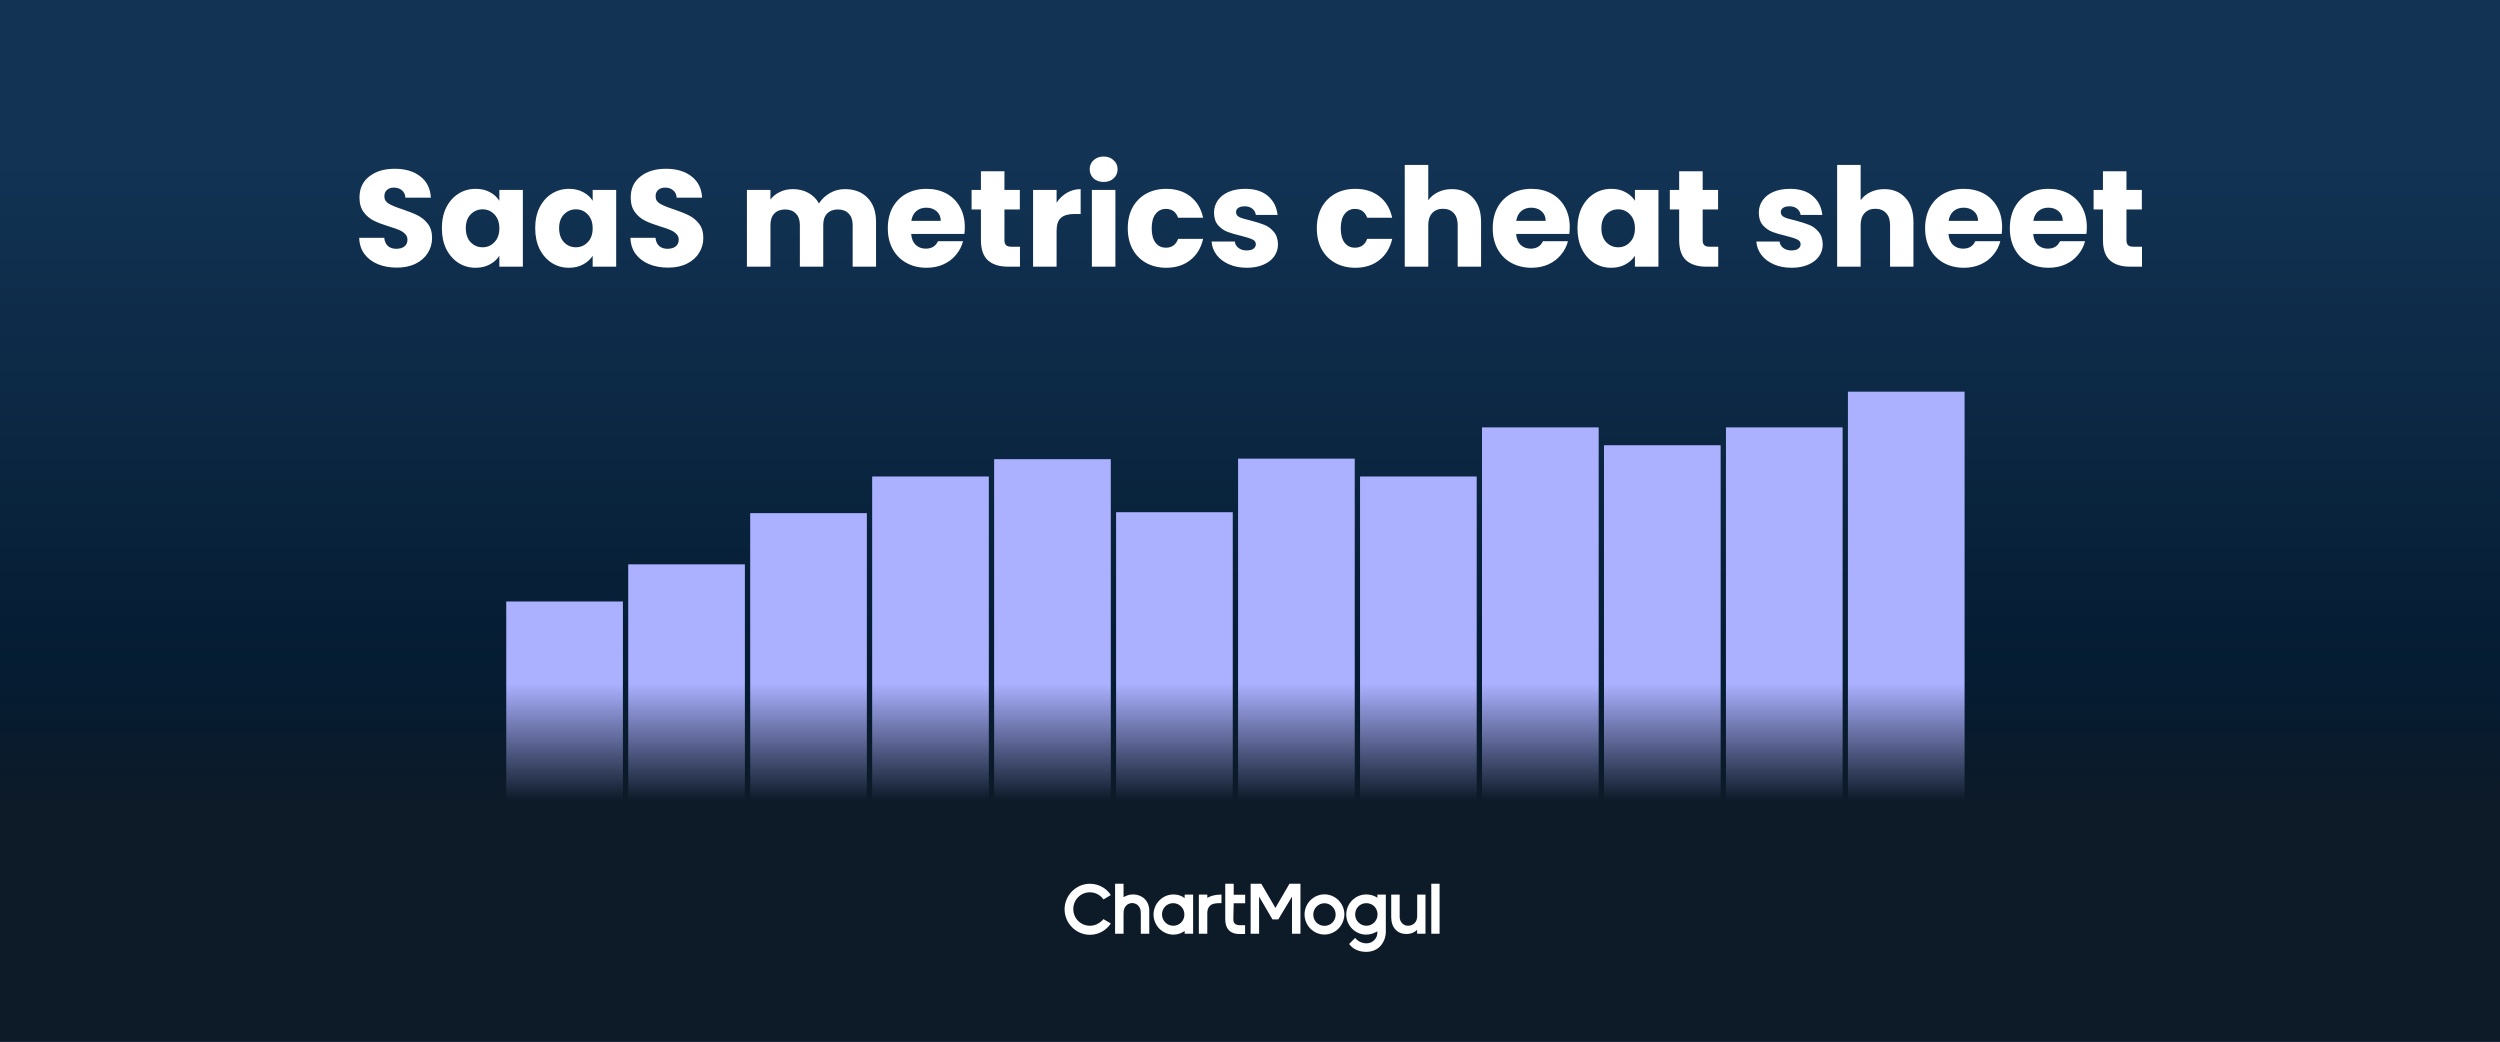 <svg width="1200" height="500" viewBox="0 0 1200 500" fill="none" xmlns="http://www.w3.org/2000/svg">
<rect x="0" y="0" width="1200" height="500" fill="#808080" stroke="none"/>
<g clip-path="url(#clip0_76_60)">
<rect width="1200" height="500" fill="url(#paint0_linear_76_60)"/>
<rect x="243" y="288.714" width="56" height="139.285" fill="url(#paint1_linear_76_60)"/>
<rect x="360.091" y="246.314" width="56" height="181.547" fill="url(#paint2_linear_76_60)"/>
<rect x="477.182" y="220.403" width="56" height="207.597" fill="url(#paint3_linear_76_60)"/>
<rect x="594.273" y="220.143" width="56" height="207.857" fill="url(#paint4_linear_76_60)"/>
<rect x="711.364" y="205.143" width="56" height="222.857" fill="url(#paint5_linear_76_60)"/>
<rect x="769.909" y="213.714" width="56" height="214.285" fill="url(#paint6_linear_76_60)"/>
<rect x="828.455" y="205.143" width="56" height="222.718" fill="url(#paint7_linear_76_60)"/>
<rect x="887" y="188" width="56" height="239.861" fill="url(#paint8_linear_76_60)"/>
<rect x="301.545" y="270.884" width="56" height="156.976" fill="url(#paint9_linear_76_60)"/>
<rect x="418.636" y="228.714" width="56" height="199.285" fill="url(#paint10_linear_76_60)"/>
<rect x="535.727" y="245.857" width="56" height="182.143" fill="url(#paint11_linear_76_60)"/>
<rect x="652.818" y="228.714" width="56" height="199.285" fill="url(#paint12_linear_76_60)"/>
<rect y="308" width="1200" height="202" fill="url(#paint13_linear_76_60)"/>
<g clip-path="url(#clip1_76_60)">
<path d="M523.142 444.359C518.712 444.359 515.184 440.8 515.184 436.331C515.184 431.862 518.712 428.304 523.142 428.304C525.727 428.304 528.27 429.628 529.665 431.738L533.192 429.628C531.1 426.317 527.326 424.207 523.142 424.207C516.497 424.207 511 429.752 511 436.455C511 443.159 516.497 448.704 523.142 448.704C527.326 448.704 530.977 446.593 533.192 443.283L529.665 441.173C528.106 443.035 525.768 444.359 523.142 444.359Z" fill="white"/>
<path d="M691.082 424.207H687.021V448.207H691.082V424.207Z" fill="white"/>
<path d="M618.926 424.207L612.199 435.793L605.43 424.207H600.303V448.207H604.364V430.373L610.763 441.297H613.594L620.157 430.373V448.207H624.218V424.207H618.926Z" fill="white"/>
<path d="M592.18 433.559H597.677V429.462H592.18V424.207H588.119V440.428V441.214C588.119 445.31 589.965 448.331 595.052 448.331H597.636V444.11H595.298C592.427 444.11 592.016 442.662 592.016 441.214V440.552L592.18 433.559Z" fill="white"/>
<path d="M572.696 438.938C572.696 438.814 572.696 438.814 572.696 438.69V429.421H568.635V431.076C567.076 429.876 565.23 429.338 563.261 429.338C558.01 429.338 553.703 433.683 553.703 438.979C553.703 444.276 558.01 448.621 563.261 448.621C565.353 448.621 567.035 447.959 568.635 446.883V448.207H572.696V439.352C572.696 439.062 572.696 439.062 572.696 438.938ZM563.138 444.359C560.266 444.359 557.764 442 557.764 438.938C557.764 435.876 560.102 433.517 563.138 433.517C566.009 433.517 568.511 435.876 568.511 438.938C568.511 442 566.173 444.359 563.138 444.359Z" fill="white"/>
<path d="M635.745 448.579C630.494 448.579 626.187 444.234 626.187 438.938C626.187 433.641 630.494 429.296 635.745 429.296C640.995 429.296 645.303 433.641 645.303 438.938C645.179 444.234 640.995 448.579 635.745 448.579ZM635.745 433.558C632.873 433.558 630.371 435.917 630.371 438.979C630.371 442.041 632.709 444.4 635.745 444.4C638.78 444.4 641.118 442.041 641.118 438.979C641.118 436.083 638.739 433.558 635.745 433.558Z" fill="white"/>
<path d="M580.038 435.793C579.669 436.497 579.505 437.242 579.505 438.111V448.207H575.444V429.421H579.505V430.993C579.71 430.869 580.038 430.662 580.941 430.29C581.761 429.959 583.402 429.462 585.535 429.421C585.617 429.421 586.027 429.421 586.314 429.421V433.517C586.273 433.517 585.945 433.517 585.617 433.517C585.494 433.517 584.715 433.517 584.181 433.559C583.812 433.6 582.705 433.683 581.843 434.055C580.859 434.511 580.325 435.214 580.038 435.793Z" fill="white"/>
<path d="M547.714 442.497V447.917C547.673 447.09 547.714 444.648 547.714 442.497Z" fill="white"/>
<path d="M543.776 429.338C542.217 429.338 540.617 429.835 539.304 430.662V424.207H535.243V448.207H539.304C539.304 448.207 539.304 445.145 539.304 442.497V438.814C539.304 437.821 539.346 437.035 539.592 436.331C539.879 435.504 540.289 434.924 540.74 434.51C541.971 433.393 543.448 433.476 543.448 433.476C543.448 433.476 544.924 433.393 546.155 434.51C546.606 434.924 547.016 435.504 547.304 436.331C547.55 437.035 547.591 437.821 547.591 438.814V442.497C547.591 444.648 547.591 447.048 547.591 447.917C547.591 448.124 547.591 448.207 547.591 448.207H551.652V437.779V437.407C551.775 432.524 548.37 429.338 543.776 429.338Z" fill="white"/>
<path d="M680.253 429.421V439.476C680.253 441.048 679.883 442.207 679.063 443.035C678.284 443.821 677.217 444.359 675.904 444.359C674.715 444.359 673.812 443.986 673.033 443.159C672.254 442.373 671.843 441.297 671.843 440.097V429.421H667.782V440.18C667.782 442.538 668.439 444.773 669.874 446.221C671.187 447.669 673.033 448.331 675.248 448.331H675.289C677.258 448.29 679.022 447.545 680.212 446.345V448.207H680.335H682.714H684.232V429.421H680.253Z" fill="white"/>
<path d="M661.137 429.421V430.91C659.578 429.834 657.732 429.338 655.763 429.338C650.512 429.338 646.205 433.683 646.205 438.979C646.205 444.276 650.512 448.621 655.763 448.621C657.732 448.621 659.537 447.959 661.137 447.048C661.137 447.048 661.137 447.09 661.137 447.172C661.137 447.214 661.137 447.297 661.137 447.379C661.137 447.669 661.096 448.331 661.014 448.786C660.768 449.945 660.111 450.897 659.168 451.683C658.224 452.469 657.035 452.8 655.763 452.8H655.599C653.507 452.676 651.661 451.724 650.471 450.193L647.6 453.09C649.159 455.448 652.276 456.897 655.681 456.897C655.763 456.897 655.886 456.897 655.968 456.897C656.83 456.897 657.732 456.772 658.552 456.524C659.988 456.152 661.301 455.407 662.367 454.331C663.516 453.172 664.336 451.683 664.788 450.11C665.034 449.241 665.198 448.331 665.198 447.338C665.198 447.338 665.198 446.965 665.198 446.676C665.198 446.676 665.198 446.676 665.198 446.634C665.198 446.51 665.198 445.848 665.198 445.848V444.607V429.421H661.137ZM655.845 444.359C652.974 444.359 650.471 442 650.471 438.938C650.471 435.876 652.809 433.517 655.845 433.517C658.881 433.517 661.219 435.876 661.219 438.938C661.219 442 658.757 444.359 655.845 444.359Z" fill="white"/>
</g>
<path d="M190.502 128.462C187.114 128.462 184.078 127.912 181.394 126.812C178.71 125.712 176.554 124.084 174.926 121.928C173.342 119.772 172.506 117.176 172.418 114.14H184.43C184.606 115.856 185.2 117.176 186.212 118.1C187.224 118.98 188.544 119.42 190.172 119.42C191.844 119.42 193.164 119.046 194.132 118.298C195.1 117.506 195.584 116.428 195.584 115.064C195.584 113.92 195.188 112.974 194.396 112.226C193.648 111.478 192.702 110.862 191.558 110.378C190.458 109.894 188.874 109.344 186.806 108.728C183.814 107.804 181.372 106.88 179.48 105.956C177.588 105.032 175.96 103.668 174.596 101.864C173.232 100.06 172.55 97.706 172.55 94.802C172.55 90.49 174.112 87.124 177.236 84.704C180.36 82.24 184.43 81.008 189.446 81.008C194.55 81.008 198.664 82.24 201.788 84.704C204.912 87.124 206.584 90.512 206.804 94.868H194.594C194.506 93.372 193.956 92.206 192.944 91.37C191.932 90.49 190.634 90.05 189.05 90.05C187.686 90.05 186.586 90.424 185.75 91.172C184.914 91.876 184.496 92.91 184.496 94.274C184.496 95.77 185.2 96.936 186.608 97.772C188.016 98.608 190.216 99.51 193.208 100.478C196.2 101.49 198.62 102.458 200.468 103.382C202.36 104.306 203.988 105.648 205.352 107.408C206.716 109.168 207.398 111.434 207.398 114.206C207.398 116.846 206.716 119.244 205.352 121.4C204.032 123.556 202.096 125.272 199.544 126.548C196.992 127.824 193.978 128.462 190.502 128.462ZM212.1 109.52C212.1 105.736 212.804 102.414 214.212 99.554C215.664 96.694 217.622 94.494 220.086 92.954C222.55 91.414 225.3 90.644 228.336 90.644C230.932 90.644 233.198 91.172 235.134 92.228C237.114 93.284 238.632 94.67 239.688 96.386V91.172H250.974V128H239.688V122.786C238.588 124.502 237.048 125.888 235.068 126.944C233.132 128 230.866 128.528 228.27 128.528C225.278 128.528 222.55 127.758 220.086 126.218C217.622 124.634 215.664 122.412 214.212 119.552C212.804 116.648 212.1 113.304 212.1 109.52ZM239.688 109.586C239.688 106.77 238.896 104.548 237.312 102.92C235.772 101.292 233.88 100.478 231.636 100.478C229.392 100.478 227.478 101.292 225.894 102.92C224.354 104.504 223.584 106.704 223.584 109.52C223.584 112.336 224.354 114.58 225.894 116.252C227.478 117.88 229.392 118.694 231.636 118.694C233.88 118.694 235.772 117.88 237.312 116.252C238.896 114.624 239.688 112.402 239.688 109.586ZM256.895 109.52C256.895 105.736 257.599 102.414 259.007 99.554C260.459 96.694 262.417 94.494 264.881 92.954C267.345 91.414 270.095 90.644 273.131 90.644C275.727 90.644 277.993 91.172 279.929 92.228C281.909 93.284 283.427 94.67 284.483 96.386V91.172H295.769V128H284.483V122.786C283.383 124.502 281.843 125.888 279.863 126.944C277.927 128 275.661 128.528 273.065 128.528C270.073 128.528 267.345 127.758 264.881 126.218C262.417 124.634 260.459 122.412 259.007 119.552C257.599 116.648 256.895 113.304 256.895 109.52ZM284.483 109.586C284.483 106.77 283.691 104.548 282.107 102.92C280.567 101.292 278.675 100.478 276.431 100.478C274.187 100.478 272.273 101.292 270.689 102.92C269.149 104.504 268.379 106.704 268.379 109.52C268.379 112.336 269.149 114.58 270.689 116.252C272.273 117.88 274.187 118.694 276.431 118.694C278.675 118.694 280.567 117.88 282.107 116.252C283.691 114.624 284.483 112.402 284.483 109.586ZM320.698 128.462C317.31 128.462 314.274 127.912 311.59 126.812C308.906 125.712 306.75 124.084 305.122 121.928C303.538 119.772 302.702 117.176 302.614 114.14H314.626C314.802 115.856 315.396 117.176 316.408 118.1C317.42 118.98 318.74 119.42 320.368 119.42C322.04 119.42 323.36 119.046 324.328 118.298C325.296 117.506 325.78 116.428 325.78 115.064C325.78 113.92 325.384 112.974 324.592 112.226C323.844 111.478 322.898 110.862 321.754 110.378C320.654 109.894 319.07 109.344 317.002 108.728C314.01 107.804 311.568 106.88 309.676 105.956C307.784 105.032 306.156 103.668 304.792 101.864C303.428 100.06 302.746 97.706 302.746 94.802C302.746 90.49 304.308 87.124 307.432 84.704C310.556 82.24 314.626 81.008 319.642 81.008C324.746 81.008 328.86 82.24 331.984 84.704C335.108 87.124 336.78 90.512 337 94.868H324.79C324.702 93.372 324.152 92.206 323.14 91.37C322.128 90.49 320.83 90.05 319.246 90.05C317.882 90.05 316.782 90.424 315.946 91.172C315.11 91.876 314.692 92.91 314.692 94.274C314.692 95.77 315.396 96.936 316.804 97.772C318.212 98.608 320.412 99.51 323.404 100.478C326.396 101.49 328.816 102.458 330.664 103.382C332.556 104.306 334.184 105.648 335.548 107.408C336.912 109.168 337.594 111.434 337.594 114.206C337.594 116.846 336.912 119.244 335.548 121.4C334.228 123.556 332.292 125.272 329.74 126.548C327.188 127.824 324.174 128.462 320.698 128.462ZM405.518 90.776C410.094 90.776 413.724 92.162 416.408 94.934C419.136 97.706 420.5 101.556 420.5 106.484V128H409.28V108.002C409.28 105.626 408.642 103.8 407.366 102.524C406.134 101.204 404.418 100.544 402.218 100.544C400.018 100.544 398.28 101.204 397.004 102.524C395.772 103.8 395.156 105.626 395.156 108.002V128H383.936V108.002C383.936 105.626 383.298 103.8 382.022 102.524C380.79 101.204 379.074 100.544 376.874 100.544C374.674 100.544 372.936 101.204 371.66 102.524C370.428 103.8 369.812 105.626 369.812 108.002V128H358.526V91.172H369.812V95.792C370.956 94.252 372.452 93.042 374.3 92.162C376.148 91.238 378.238 90.776 380.57 90.776C383.342 90.776 385.806 91.37 387.962 92.558C390.162 93.746 391.878 95.44 393.11 97.64C394.386 95.616 396.124 93.966 398.324 92.69C400.524 91.414 402.922 90.776 405.518 90.776ZM463.109 108.992C463.109 110.048 463.043 111.148 462.911 112.292H437.369C437.545 114.58 438.271 116.34 439.547 117.572C440.867 118.76 442.473 119.354 444.365 119.354C447.181 119.354 449.139 118.166 450.239 115.79H462.251C461.635 118.21 460.513 120.388 458.885 122.324C457.301 124.26 455.299 125.778 452.879 126.878C450.459 127.978 447.753 128.528 444.761 128.528C441.153 128.528 437.941 127.758 435.125 126.218C432.309 124.678 430.109 122.478 428.525 119.618C426.941 116.758 426.149 113.414 426.149 109.586C426.149 105.758 426.919 102.414 428.459 99.554C430.043 96.694 432.243 94.494 435.059 92.954C437.875 91.414 441.109 90.644 444.761 90.644C448.325 90.644 451.493 91.392 454.265 92.888C457.037 94.384 459.193 96.518 460.733 99.29C462.317 102.062 463.109 105.296 463.109 108.992ZM451.559 106.022C451.559 104.086 450.899 102.546 449.579 101.402C448.259 100.258 446.609 99.686 444.629 99.686C442.737 99.686 441.131 100.236 439.811 101.336C438.535 102.436 437.743 103.998 437.435 106.022H451.559ZM489.589 118.43V128H483.847C479.755 128 476.565 127.01 474.277 125.03C471.989 123.006 470.845 119.728 470.845 115.196V100.544H466.357V91.172H470.845V82.196H482.131V91.172H489.523V100.544H482.131V115.328C482.131 116.428 482.395 117.22 482.923 117.704C483.451 118.188 484.331 118.43 485.563 118.43H489.589ZM507.161 97.31C508.481 95.286 510.131 93.702 512.111 92.558C514.091 91.37 516.291 90.776 518.711 90.776V102.722H515.609C512.793 102.722 510.681 103.338 509.273 104.57C507.865 105.758 507.161 107.87 507.161 110.906V128H495.875V91.172H507.161V97.31ZM529.782 87.344C527.802 87.344 526.174 86.772 524.898 85.628C523.666 84.44 523.05 82.988 523.05 81.272C523.05 79.512 523.666 78.06 524.898 76.916C526.174 75.728 527.802 75.134 529.782 75.134C531.718 75.134 533.302 75.728 534.534 76.916C535.81 78.06 536.448 79.512 536.448 81.272C536.448 82.988 535.81 84.44 534.534 85.628C533.302 86.772 531.718 87.344 529.782 87.344ZM535.392 91.172V128H524.106V91.172H535.392ZM541.327 109.586C541.327 105.758 542.097 102.414 543.637 99.554C545.221 96.694 547.399 94.494 550.171 92.954C552.987 91.414 556.199 90.644 559.807 90.644C564.427 90.644 568.277 91.854 571.357 94.274C574.481 96.694 576.527 100.104 577.495 104.504H565.483C564.471 101.688 562.513 100.28 559.609 100.28C557.541 100.28 555.891 101.094 554.659 102.722C553.427 104.306 552.811 106.594 552.811 109.586C552.811 112.578 553.427 114.888 554.659 116.516C555.891 118.1 557.541 118.892 559.609 118.892C562.513 118.892 564.471 117.484 565.483 114.668H577.495C576.527 118.98 574.481 122.368 571.357 124.832C568.233 127.296 564.383 128.528 559.807 128.528C556.199 128.528 552.987 127.758 550.171 126.218C547.399 124.678 545.221 122.478 543.637 119.618C542.097 116.758 541.327 113.414 541.327 109.586ZM598.513 128.528C595.301 128.528 592.441 127.978 589.933 126.878C587.425 125.778 585.445 124.282 583.993 122.39C582.541 120.454 581.727 118.298 581.551 115.922H592.705C592.837 117.198 593.431 118.232 594.487 119.024C595.543 119.816 596.841 120.212 598.381 120.212C599.789 120.212 600.867 119.948 601.615 119.42C602.407 118.848 602.803 118.122 602.803 117.242C602.803 116.186 602.253 115.416 601.153 114.932C600.053 114.404 598.271 113.832 595.807 113.216C593.167 112.6 590.967 111.962 589.207 111.302C587.447 110.598 585.929 109.52 584.653 108.068C583.377 106.572 582.739 104.57 582.739 102.062C582.739 99.95 583.311 98.036 584.455 96.32C585.643 94.56 587.359 93.174 589.603 92.162C591.891 91.15 594.597 90.644 597.721 90.644C602.341 90.644 605.971 91.788 608.611 94.076C611.295 96.364 612.835 99.4 613.231 103.184H602.803C602.627 101.908 602.055 100.896 601.087 100.148C600.163 99.4 598.931 99.026 597.391 99.026C596.071 99.026 595.059 99.29 594.355 99.818C593.651 100.302 593.299 100.984 593.299 101.864C593.299 102.92 593.849 103.712 594.949 104.24C596.093 104.768 597.853 105.296 600.229 105.824C602.957 106.528 605.179 107.232 606.895 107.936C608.611 108.596 610.107 109.696 611.383 111.236C612.703 112.732 613.385 114.756 613.429 117.308C613.429 119.464 612.813 121.4 611.581 123.116C610.393 124.788 608.655 126.108 606.367 127.076C604.123 128.044 601.505 128.528 598.513 128.528ZM632.077 109.586C632.077 105.758 632.847 102.414 634.387 99.554C635.971 96.694 638.149 94.494 640.921 92.954C643.737 91.414 646.949 90.644 650.557 90.644C655.177 90.644 659.027 91.854 662.107 94.274C665.231 96.694 667.277 100.104 668.245 104.504H656.233C655.221 101.688 653.263 100.28 650.359 100.28C648.291 100.28 646.641 101.094 645.409 102.722C644.177 104.306 643.561 106.594 643.561 109.586C643.561 112.578 644.177 114.888 645.409 116.516C646.641 118.1 648.291 118.892 650.359 118.892C653.263 118.892 655.221 117.484 656.233 114.668H668.245C667.277 118.98 665.231 122.368 662.107 124.832C658.983 127.296 655.133 128.528 650.557 128.528C646.949 128.528 643.737 127.758 640.921 126.218C638.149 124.678 635.971 122.478 634.387 119.618C632.847 116.758 632.077 113.414 632.077 109.586ZM696.919 90.776C701.143 90.776 704.531 92.184 707.083 95C709.635 97.772 710.911 101.6 710.911 106.484V128H699.691V108.002C699.691 105.538 699.053 103.624 697.777 102.26C696.501 100.896 694.785 100.214 692.629 100.214C690.473 100.214 688.757 100.896 687.481 102.26C686.205 103.624 685.567 105.538 685.567 108.002V128H674.281V79.16H685.567V96.122C686.711 94.494 688.273 93.196 690.253 92.228C692.233 91.26 694.455 90.776 696.919 90.776ZM753.47 108.992C753.47 110.048 753.404 111.148 753.272 112.292H727.73C727.906 114.58 728.632 116.34 729.908 117.572C731.228 118.76 732.834 119.354 734.726 119.354C737.542 119.354 739.5 118.166 740.6 115.79H752.612C751.996 118.21 750.874 120.388 749.246 122.324C747.662 124.26 745.66 125.778 743.24 126.878C740.82 127.978 738.114 128.528 735.122 128.528C731.514 128.528 728.302 127.758 725.486 126.218C722.67 124.678 720.47 122.478 718.886 119.618C717.302 116.758 716.51 113.414 716.51 109.586C716.51 105.758 717.28 102.414 718.82 99.554C720.404 96.694 722.604 94.494 725.42 92.954C728.236 91.414 731.47 90.644 735.122 90.644C738.686 90.644 741.854 91.392 744.626 92.888C747.398 94.384 749.554 96.518 751.094 99.29C752.678 102.062 753.47 105.296 753.47 108.992ZM741.92 106.022C741.92 104.086 741.26 102.546 739.94 101.402C738.62 100.258 736.97 99.686 734.99 99.686C733.098 99.686 731.492 100.236 730.172 101.336C728.896 102.436 728.104 103.998 727.796 106.022H741.92ZM757.18 109.52C757.18 105.736 757.884 102.414 759.292 99.554C760.744 96.694 762.702 94.494 765.166 92.954C767.63 91.414 770.38 90.644 773.416 90.644C776.012 90.644 778.278 91.172 780.214 92.228C782.194 93.284 783.712 94.67 784.768 96.386V91.172H796.054V128H784.768V122.786C783.668 124.502 782.128 125.888 780.148 126.944C778.212 128 775.946 128.528 773.35 128.528C770.358 128.528 767.63 127.758 765.166 126.218C762.702 124.634 760.744 122.412 759.292 119.552C757.884 116.648 757.18 113.304 757.18 109.52ZM784.768 109.586C784.768 106.77 783.976 104.548 782.392 102.92C780.852 101.292 778.96 100.478 776.716 100.478C774.472 100.478 772.558 101.292 770.974 102.92C769.434 104.504 768.664 106.704 768.664 109.52C768.664 112.336 769.434 114.58 770.974 116.252C772.558 117.88 774.472 118.694 776.716 118.694C778.96 118.694 780.852 117.88 782.392 116.252C783.976 114.624 784.768 112.402 784.768 109.586ZM824.745 118.43V128H819.003C814.911 128 811.721 127.01 809.433 125.03C807.145 123.006 806.001 119.728 806.001 115.196V100.544H801.513V91.172H806.001V82.196H817.287V91.172H824.679V100.544H817.287V115.328C817.287 116.428 817.551 117.22 818.079 117.704C818.607 118.188 819.487 118.43 820.719 118.43H824.745ZM860 128.528C856.788 128.528 853.928 127.978 851.42 126.878C848.912 125.778 846.932 124.282 845.48 122.39C844.028 120.454 843.214 118.298 843.038 115.922H854.192C854.324 117.198 854.918 118.232 855.974 119.024C857.03 119.816 858.328 120.212 859.868 120.212C861.276 120.212 862.354 119.948 863.102 119.42C863.894 118.848 864.29 118.122 864.29 117.242C864.29 116.186 863.74 115.416 862.64 114.932C861.54 114.404 859.758 113.832 857.294 113.216C854.654 112.6 852.454 111.962 850.694 111.302C848.934 110.598 847.416 109.52 846.14 108.068C844.864 106.572 844.226 104.57 844.226 102.062C844.226 99.95 844.798 98.036 845.942 96.32C847.13 94.56 848.846 93.174 851.09 92.162C853.378 91.15 856.084 90.644 859.208 90.644C863.828 90.644 867.458 91.788 870.098 94.076C872.782 96.364 874.322 99.4 874.718 103.184H864.29C864.114 101.908 863.542 100.896 862.574 100.148C861.65 99.4 860.418 99.026 858.878 99.026C857.558 99.026 856.546 99.29 855.842 99.818C855.138 100.302 854.786 100.984 854.786 101.864C854.786 102.92 855.336 103.712 856.436 104.24C857.58 104.768 859.34 105.296 861.716 105.824C864.444 106.528 866.666 107.232 868.382 107.936C870.098 108.596 871.594 109.696 872.87 111.236C874.19 112.732 874.872 114.756 874.916 117.308C874.916 119.464 874.3 121.4 873.068 123.116C871.88 124.788 870.142 126.108 867.854 127.076C865.61 128.044 862.992 128.528 860 128.528ZM904.459 90.776C908.683 90.776 912.071 92.184 914.623 95C917.175 97.772 918.451 101.6 918.451 106.484V128H907.231V108.002C907.231 105.538 906.593 103.624 905.317 102.26C904.041 100.896 902.325 100.214 900.169 100.214C898.013 100.214 896.297 100.896 895.021 102.26C893.745 103.624 893.107 105.538 893.107 108.002V128H881.821V79.16H893.107V96.122C894.251 94.494 895.813 93.196 897.793 92.228C899.773 91.26 901.995 90.776 904.459 90.776ZM961.009 108.992C961.009 110.048 960.943 111.148 960.811 112.292H935.269C935.445 114.58 936.171 116.34 937.447 117.572C938.767 118.76 940.373 119.354 942.265 119.354C945.081 119.354 947.039 118.166 948.139 115.79H960.151C959.535 118.21 958.413 120.388 956.785 122.324C955.201 124.26 953.199 125.778 950.779 126.878C948.359 127.978 945.653 128.528 942.661 128.528C939.053 128.528 935.841 127.758 933.025 126.218C930.209 124.678 928.009 122.478 926.425 119.618C924.841 116.758 924.049 113.414 924.049 109.586C924.049 105.758 924.819 102.414 926.359 99.554C927.943 96.694 930.143 94.494 932.959 92.954C935.775 91.414 939.009 90.644 942.661 90.644C946.225 90.644 949.393 91.392 952.165 92.888C954.937 94.384 957.093 96.518 958.633 99.29C960.217 102.062 961.009 105.296 961.009 108.992ZM949.459 106.022C949.459 104.086 948.799 102.546 947.479 101.402C946.159 100.258 944.509 99.686 942.529 99.686C940.637 99.686 939.031 100.236 937.711 101.336C936.435 102.436 935.643 103.998 935.335 106.022H949.459ZM1001.68 108.992C1001.68 110.048 1001.61 111.148 1001.48 112.292H975.939C976.115 114.58 976.841 116.34 978.117 117.572C979.437 118.76 981.043 119.354 982.935 119.354C985.751 119.354 987.709 118.166 988.809 115.79H1000.82C1000.21 118.21 999.083 120.388 997.455 122.324C995.871 124.26 993.869 125.778 991.449 126.878C989.029 127.978 986.323 128.528 983.331 128.528C979.723 128.528 976.511 127.758 973.695 126.218C970.879 124.678 968.679 122.478 967.095 119.618C965.511 116.758 964.719 113.414 964.719 109.586C964.719 105.758 965.489 102.414 967.029 99.554C968.613 96.694 970.813 94.494 973.629 92.954C976.445 91.414 979.679 90.644 983.331 90.644C986.895 90.644 990.063 91.392 992.835 92.888C995.607 94.384 997.763 96.518 999.303 99.29C1000.89 102.062 1001.68 105.296 1001.68 108.992ZM990.129 106.022C990.129 104.086 989.469 102.546 988.149 101.402C986.829 100.258 985.179 99.686 983.199 99.686C981.307 99.686 979.701 100.236 978.381 101.336C977.105 102.436 976.313 103.998 976.005 106.022H990.129ZM1028.16 118.43V128H1022.42C1018.33 128 1015.14 127.01 1012.85 125.03C1010.56 123.006 1009.42 119.728 1009.42 115.196V100.544H1004.93V91.172H1009.42V82.196H1020.7V91.172H1028.09V100.544H1020.7V115.328C1020.7 116.428 1020.97 117.22 1021.49 117.704C1022.02 118.188 1022.9 118.43 1024.13 118.43H1028.16Z" fill="white"/>
</g>
<defs>
<linearGradient id="paint0_linear_76_60" x1="600" y1="0" x2="600" y2="596.25" gradientUnits="userSpaceOnUse">
<stop offset="0.129" stop-color="#123354"/>
<stop offset="0.539" stop-color="#051C32"/>
</linearGradient>
<linearGradient id="paint1_linear_76_60" x1="271" y1="288.714" x2="271" y2="427.999" gradientUnits="userSpaceOnUse">
<stop offset="0.252" stop-color="#ABB0FF"/>
</linearGradient>
<linearGradient id="paint2_linear_76_60" x1="388.091" y1="246.314" x2="388.091" y2="427.861" gradientUnits="userSpaceOnUse">
<stop offset="0.252" stop-color="#ABB0FF"/>
</linearGradient>
<linearGradient id="paint3_linear_76_60" x1="505.182" y1="220.403" x2="505.182" y2="428" gradientUnits="userSpaceOnUse">
<stop offset="0.252" stop-color="#ABB0FF"/>
</linearGradient>
<linearGradient id="paint4_linear_76_60" x1="622.273" y1="220.143" x2="622.273" y2="427.999" gradientUnits="userSpaceOnUse">
<stop offset="0.252" stop-color="#ABB0FF"/>
</linearGradient>
<linearGradient id="paint5_linear_76_60" x1="739.364" y1="205.143" x2="739.364" y2="427.999" gradientUnits="userSpaceOnUse">
<stop offset="0.252" stop-color="#ABB0FF"/>
</linearGradient>
<linearGradient id="paint6_linear_76_60" x1="797.909" y1="213.714" x2="797.909" y2="428" gradientUnits="userSpaceOnUse">
<stop offset="0.252" stop-color="#ABB0FF"/>
</linearGradient>
<linearGradient id="paint7_linear_76_60" x1="856.455" y1="205.143" x2="856.455" y2="427.86" gradientUnits="userSpaceOnUse">
<stop offset="0.252" stop-color="#ABB0FF"/>
</linearGradient>
<linearGradient id="paint8_linear_76_60" x1="915" y1="188" x2="915" y2="427.861" gradientUnits="userSpaceOnUse">
<stop offset="0.252" stop-color="#ABB0FF"/>
</linearGradient>
<linearGradient id="paint9_linear_76_60" x1="329.545" y1="270.884" x2="329.545" y2="427.86" gradientUnits="userSpaceOnUse">
<stop offset="0.252" stop-color="#ABB0FF"/>
</linearGradient>
<linearGradient id="paint10_linear_76_60" x1="446.636" y1="228.714" x2="446.636" y2="428" gradientUnits="userSpaceOnUse">
<stop offset="0.252" stop-color="#ABB0FF"/>
</linearGradient>
<linearGradient id="paint11_linear_76_60" x1="563.727" y1="245.857" x2="563.727" y2="427.999" gradientUnits="userSpaceOnUse">
<stop offset="0.252" stop-color="#ABB0FF"/>
</linearGradient>
<linearGradient id="paint12_linear_76_60" x1="680.818" y1="228.714" x2="680.818" y2="428" gradientUnits="userSpaceOnUse">
<stop offset="0.252" stop-color="#ABB0FF"/>
</linearGradient>
<linearGradient id="paint13_linear_76_60" x1="600" y1="308" x2="600" y2="510" gradientUnits="userSpaceOnUse">
<stop offset="0.1" stop-color="#0D1A28" stop-opacity="0"/>
<stop offset="0.377" stop-color="#0D1A28"/>
</linearGradient>
<clipPath id="clip0_76_60">
<rect width="1200" height="500" fill="white"/>
</clipPath>
<clipPath id="clip1_76_60">
<rect width="180" height="33.103" fill="white" transform="translate(511 424)"/>
</clipPath>
</defs>
</svg>
